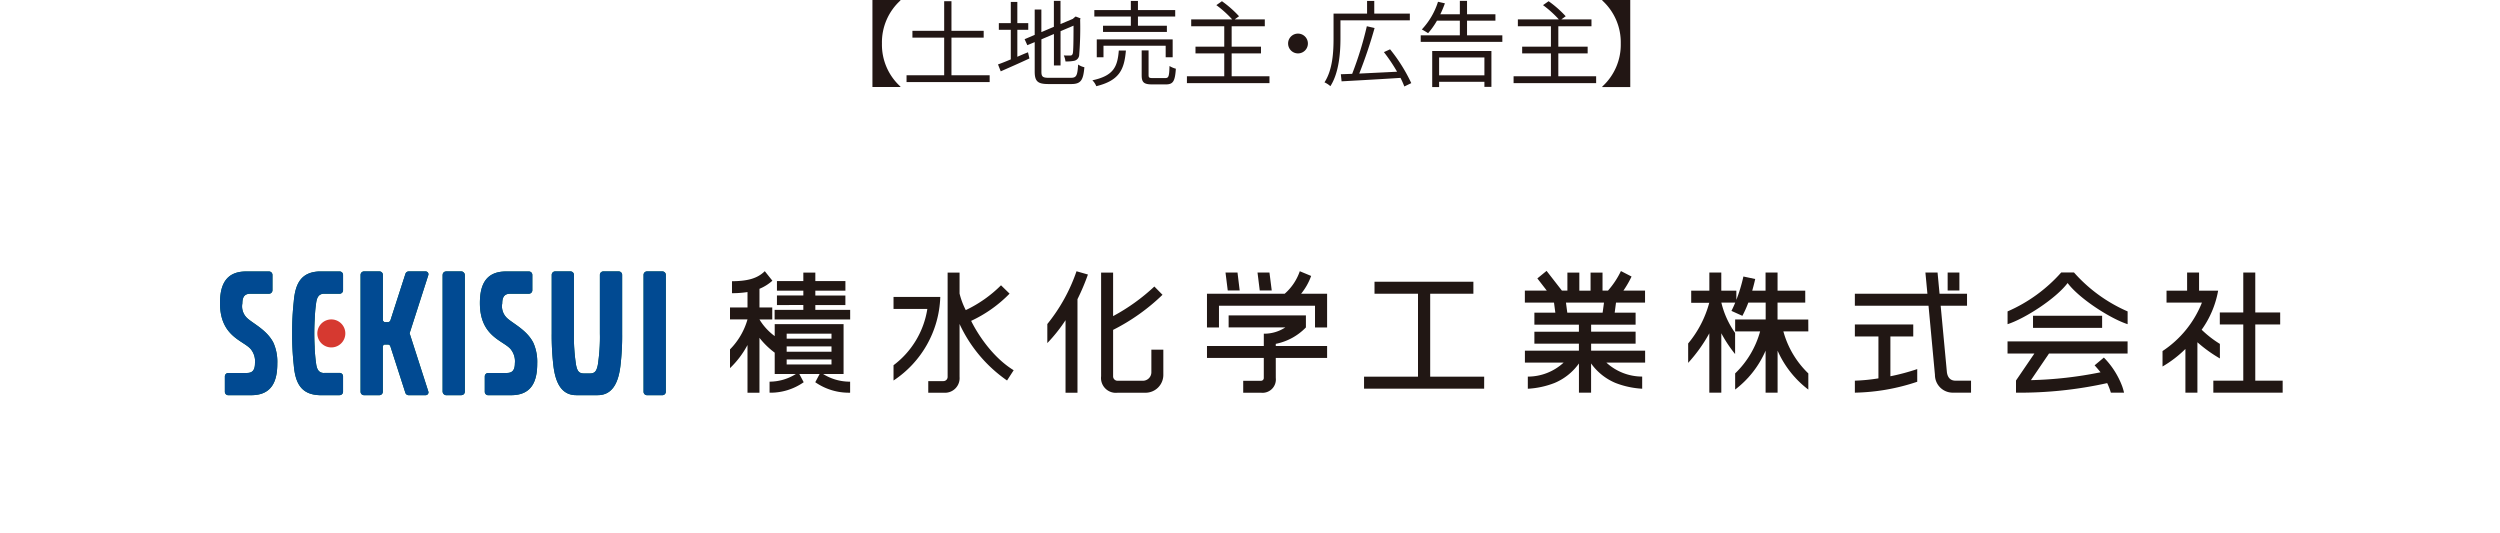 <svg xmlns="http://www.w3.org/2000/svg" xmlns:xlink="http://www.w3.org/1999/xlink" width="375" height="80" viewBox="0 0 375 80">
  <defs>
    <clipPath id="clip-path">
      <rect id="長方形_430" data-name="長方形 430" width="309.395" height="59.278" transform="translate(0 0)" fill="rgba(0,0,0,0)"/>
    </clipPath>
  </defs>
  <g id="logo-science" transform="translate(-863 25)">
    <g id="logo-science-2" data-name="logo-science" transform="translate(896 -25)">
      <g id="グループ_603" data-name="グループ 603" clip-path="url(#clip-path)">
        <path id="パス_7006" data-name="パス 7006" d="M102.065,0V.07a8.484,8.484,0,0,0-2.773,6.457,8.485,8.485,0,0,0,2.773,6.458v.07h-4.2V0Z" fill="#221614"/>
        <path id="パス_7007" data-name="パス 7007" d="M115.448,11.29v1.022H102.982V11.29h5.645V5.645h-4.763V4.623h4.763V.182h1.092V4.623h4.833V5.645h-4.833V11.29Z" fill="#221614"/>
        <path id="パス_7008" data-name="パス 7008" d="M119.6,8.516c.518-.224,1.05-.462,1.6-.672l.211.924c-1.485.7-3.068,1.387-4.3,1.933L116.7,9.665c.518-.183,1.191-.449,1.919-.757V4.468h-1.793V3.474h1.793V.294h.981v3.18h1.638v.994H119.6Zm8.068,3.152c.812,0,.953-.378,1.051-1.989a2.657,2.657,0,0,0,.938.406c-.168,1.9-.49,2.521-1.961,2.521h-3.432c-1.583,0-2.059-.378-2.059-1.876V6.317l-1.106.462-.407-.9,1.513-.645V1.428h1v3.39l1.877-.8V.126h.994V3.613l1.849-.784.224-.2.2-.154.729.28-.056.2a49.777,49.777,0,0,1-.14,5.239.948.948,0,0,1-.743.924,5.958,5.958,0,0,1-1.316.1,3.032,3.032,0,0,0-.252-.9c.335.014.784.014.938.014.21,0,.35-.056.42-.364.07-.336.1-1.891.1-4.118l-1.947.826V9.819h-.994V5.1l-1.877.8v4.846c0,.742.182.925,1.092.925Z" fill="#221614"/>
        <path id="パス_7009" data-name="パス 7009" d="M135.885,7.578c-.239,2.843-.967,4.5-4.441,5.351a2.559,2.559,0,0,0-.588-.883c3.208-.687,3.768-2.045,3.964-4.468Zm.742-5.1H131.15V1.512h5.477V.14h1.065V1.512h5.589v.967h-5.589V3.865h4.342V4.79h-9.581V3.865h4.174Zm5.225,6.107V6.863h-9.329V8.586h-1.009V5.911H142.9V8.586Zm-.07,3.124c.518,0,.6-.238.644-1.807a3.623,3.623,0,0,0,.953.406c-.126,1.877-.407,2.353-1.5,2.353h-2.045c-1.261,0-1.583-.308-1.583-1.387V7.564h1.036v3.7c0,.378.1.448.645.448Z" fill="#221614"/>
        <path id="パス_7010" data-name="パス 7010" d="M157.421,11.444v1.023H145.038V11.444h5.6V8.012h-4.314V7h4.314V3.936h-4.958V2.914h6.149A15.737,15.737,0,0,0,149.451.77l.84-.588a16.127,16.127,0,0,1,2.564,2.255l-.659.477h4.525V3.936h-4.973V7h4.4V8.012h-4.4v3.432Z" fill="#221614"/>
        <path id="パス_7011" data-name="パス 7011" d="M161.7,5.042a1.485,1.485,0,1,1-1.485,1.485A1.477,1.477,0,0,1,161.7,5.042" fill="#221614"/>
        <path id="パス_7012" data-name="パス 7012" d="M168.069,3.054v2.7c0,2.1-.21,5.154-1.513,7.172a3.541,3.541,0,0,0-.883-.575c1.248-1.919,1.359-4.65,1.359-6.6V2.045h5.029V.14h1.079V2.045h5.337V3.054Zm9.581,9.917a13.421,13.421,0,0,0-.574-1.289c-3.222.21-6.57.393-8.839.518l-.112-1.064c.5-.014,1.079-.042,1.7-.057a51.838,51.838,0,0,0,2.2-7.143l1.163.266a69.508,69.508,0,0,1-2.3,6.835c1.737-.084,3.726-.181,5.674-.279a25.8,25.8,0,0,0-1.975-2.942l.924-.42a24.568,24.568,0,0,1,3.18,5.071Z" fill="#221614"/>
        <path id="パス_7013" data-name="パス 7013" d="M192.351,5.3v.98H180.108V5.3h5.869V3.1h-3.432a11.292,11.292,0,0,1-1.33,1.877c-.21-.14-.673-.42-.939-.56A10.819,10.819,0,0,0,182.7.266L183.736.5a16.864,16.864,0,0,1-.687,1.639h2.928V.126h1.079V2.143h4.258V3.1h-4.258V5.3Zm-10.52,2.353h8.881v5.379h-1.051V12.27h-6.794v.785h-1.036Zm1.036,3.642h6.794V8.615h-6.794Z" fill="#221614"/>
        <path id="パス_7014" data-name="パス 7014" d="M206.421,11.444v1.023H194.038V11.444h5.6V8.012h-4.314V7h4.314V3.936h-4.958V2.914h6.149A15.737,15.737,0,0,0,198.451.77l.84-.588a16.127,16.127,0,0,1,2.564,2.255l-.659.477h4.525V3.936h-4.973V7h4.4V8.012h-4.4v3.432Z" fill="#221614"/>
        <path id="パス_7015" data-name="パス 7015" d="M211.54,13.055h-4.2v-.07a8.485,8.485,0,0,0,2.774-6.458A8.485,8.485,0,0,0,207.337.07V0h4.2Z" fill="#221614"/>
        <path id="パス_7016" data-name="パス 7016" d="M158.369,56.7a2,2,0,0,1-2.22,2.208h-2.667v-1.79h2.667a.419.419,0,0,0,.42-.418V53.69h-8.521V51.9h8.523V50.053a5.737,5.737,0,0,0,3.224-.939h-8.5v-1.8h11.591v1.8a8.633,8.633,0,0,1-4.52,2.463V51.9h7.7V53.69h-7.7Z" fill="#211714"/>
        <path id="パス_7017" data-name="パス 7017" d="M152.627,40.884h-1.8l.334,2.683h1.791Z" fill="#211714"/>
        <path id="パス_7018" data-name="パス 7018" d="M157.419,40.884h-1.791l.332,2.683h1.8Z" fill="#211714"/>
        <path id="パス_7019" data-name="パス 7019" d="M159.705,44.061a7.863,7.863,0,0,0,2.263-3.377l1.705.707a9.067,9.067,0,0,1-1.508,2.67h3.9v5.055h-1.814V45.863H149.846v3.253h-1.8V44.061Z" fill="#211714"/>
        <path id="パス_7020" data-name="パス 7020" d="M126.83,48.029V58.912h1.792V44.878a33.137,33.137,0,0,0,1.567-3.7l-1.711-.488a25.979,25.979,0,0,1-4.38,7.917v2.856a23.7,23.7,0,0,0,2.732-3.434" fill="#211714"/>
        <path id="パス_7021" data-name="パス 7021" d="M138.438,57.113a1.274,1.274,0,0,0,1.267-1.279V52.453H141.5v3.8a2.676,2.676,0,0,1-2.66,2.657h-4.2a2.224,2.224,0,0,1-2.474-2.466V40.894h1.8v6.524a29.358,29.358,0,0,0,6.188-4.441l1.221,1.242a30.078,30.078,0,0,1-7.409,5.263v6.974a.662.662,0,0,0,.662.657Z" fill="#211714"/>
        <path id="パス_7022" data-name="パス 7022" d="M108.042,44.545h-7.013v1.8h5.07a13.063,13.063,0,0,1-5.07,8.439v2.292a15.612,15.612,0,0,0,7.013-12.527" fill="#211714"/>
        <path id="パス_7023" data-name="パス 7023" d="M110.935,56.539a2.191,2.191,0,0,1-2.376,2.367h-2.32V57.165h2.277a.627.627,0,0,0,.628-.626V40.894h1.791v3.139a11.228,11.228,0,0,0,.93,2.482,18.933,18.933,0,0,0,5.286-3.721l1.285,1.252a19.576,19.576,0,0,1-5.764,4.083s2.273,4.885,6.378,7.407l-.994,1.537a21.054,21.054,0,0,1-7.121-8.474Z" fill="#211714"/>
        <path id="パス_7024" data-name="パス 7024" d="M213.757,45.39v-1.8h-3.245a14.944,14.944,0,0,0,1.221-2.11l-1.594-.822a12.657,12.657,0,0,1-1.941,2.932h-.819v-2.7h-1.794V43.6H203.9V40.891H202.11v2.7h-.823l-2.3-2.959-1.384,1.131,1.416,1.828h-3.29v1.8H200.1l.2,1.508h-3.142v1.8h6.678v1.059h-6.678v1.793h6.678V52.6h-8.1v1.792h5.808a7.938,7.938,0,0,1-5.371,2.1v1.82a12.932,12.932,0,0,0,4-.864,8.527,8.527,0,0,0,3.668-2.929V58.9h1.822V54.518a8.544,8.544,0,0,0,3.664,2.925,13,13,0,0,0,4,.864v-1.82a7.961,7.961,0,0,1-5.375-2.1h5.817V52.6h-8.1V51.548h6.672V49.755h-6.672V48.7h6.672V46.9h-3.138l.2-1.508ZM207.394,46.9h-5.3l-.2-1.508H207.6Z" fill="#211714"/>
        <path id="パス_7025" data-name="パス 7025" d="M305.291,57.1V48.67h3.736v-1.8h-3.736V40.88h-1.8v5.994h-3.519v1.8h3.519V57.1H299v1.8h10.4V57.1Z" fill="#211714"/>
        <path id="パス_7026" data-name="パス 7026" d="M299.983,51.585a15.98,15.98,0,0,1-2.736-2.125,14.4,14.4,0,0,0,2.474-5.864H296.86V40.88h-1.794V43.6H291.98V45.39h5.31a15.581,15.581,0,0,1-5.911,7.268v2.317a17.145,17.145,0,0,0,3.432-2.629V58.9h1.8V51.339a20.56,20.56,0,0,0,3.374,2.429Z" fill="#211714"/>
        <path id="パス_7027" data-name="パス 7027" d="M189.622,58.3H171.607V56.5H179.7V44.058h-6.523V42.265h14.831v1.793h-6.48V56.5h8.1Z" fill="#211714"/>
        <path id="パス_7028" data-name="パス 7028" d="M250.559,56.44a33,33,0,0,0,4.026-1.077v1.9A31.009,31.009,0,0,1,245.23,58.9V57.1a27.286,27.286,0,0,0,3.535-.346V50.47H245.23v-1.8h8.758v1.8h-3.429Z" fill="#211714"/>
        <rect id="長方形_424" data-name="長方形 424" width="1.762" height="2.695" transform="translate(259.147 40.88)" fill="#211714"/>
        <path id="パス_7029" data-name="パス 7029" d="M260.324,57.1c-.75,0-1.177-.458-1.289-1.266L258.1,45.86h3.954v-1.8h-4.121l-.3-3.181h-1.822l.3,3.181H245.229v1.8h11.049l.965,10.373a2.664,2.664,0,0,0,2.668,2.666h2.745V57.1Z" fill="#211714"/>
        <path id="パス_7030" data-name="パス 7030" d="M90.466,56.1h3.07V48.615H83.206v1.8a8.627,8.627,0,0,1-2.289-2.5h1.922V46.119H80.921v-2.8a6.7,6.7,0,0,0,1.936-1.213l-1.139-1.43c-1.134,1.13-2.644,1.485-4.919,1.51v1.793a15.182,15.182,0,0,0,2.327-.17v2.31H76.5v1.793h2.625A10.468,10.468,0,0,1,76.5,52.406V55.22a13.71,13.71,0,0,0,2.625-3.468v7.154h1.795V50.675A11.953,11.953,0,0,0,83.206,52.9V56.1h3.176a7.452,7.452,0,0,1-3.947,1.149v1.656a8.687,8.687,0,0,0,5.118-1.572L86.9,56.1h3.045l-.655,1.233a8.831,8.831,0,0,0,5.228,1.572V57.25A7.54,7.54,0,0,1,90.466,56.1M85,50.052h6.725V50.8H85Zm0,1.907h6.725v.8H85Zm0,1.956h6.725v.751H85Z" fill="#211714"/>
        <path id="パス_7031" data-name="パス 7031" d="M87.5,46.476v-.721H83.542V44.322l3.959,0V43.6H83.542V42.161H87.5V40.887H89.3v1.274h4.512V43.6H89.3v.728l4.508,0v1.433l-4.508,0v.718h5.225v1.437H83.193V46.476Z" fill="#211714"/>
        <path id="パス_7032" data-name="パス 7032" d="M238.241,47.929h-4.61v-2.54h4.156V43.6h-4.153V40.883h-1.8V43.6h-2s.288-1.005.447-1.75l-1.771-.374a23.836,23.836,0,0,1-1.057,3.506V43.6h-2.259V40.875l-1.791.008V43.6h-2.722v1.819h2.706a16.051,16.051,0,0,1-3.163,6.1v2.911a22.944,22.944,0,0,0,3.173-4.431V58.9h1.8l0-8.909a19.841,19.841,0,0,0,2.068,3.118v-3.17a13.118,13.118,0,0,1-2.055-4.523l-.007-.029h2.085c-.181.439-.372.857-.572,1.247l1.643.742a17.041,17.041,0,0,0,.892-1.989h2.6v2.537h-4.578V49.71h3.744a13.811,13.811,0,0,1-3.744,6.3v2.422a14.569,14.569,0,0,0,4.566-5.836v6.3h1.8V52.6a14.872,14.872,0,0,0,4.61,5.837V56.013a13.791,13.791,0,0,1-3.743-6.3h3.743Z" fill="#211714"/>
        <rect id="長方形_425" data-name="長方形 425" width="10.365" height="1.817" transform="translate(271.953 47.363)" fill="#211714"/>
        <path id="パス_7033" data-name="パス 7033" d="M278.1,40.873a22.956,22.956,0,0,0,8.043,5.839v1.916c-2.6-.841-7.262-3.843-9-6.176-1.75,2.333-6.4,5.335-9.008,6.176V46.712a23.031,23.031,0,0,0,8.046-5.839Z" fill="#211714"/>
        <path id="パス_7034" data-name="パス 7034" d="M274.352,53.028h11.787V51.211H268.131v1.817h4.028L269.4,57.077V58.9a60.514,60.514,0,0,0,13.679-1.435,9.6,9.6,0,0,1,.551,1.435h1.976a8.457,8.457,0,0,0-.264-.921,12.292,12.292,0,0,0-2.762-4.345L281.19,54.8c.337.364.627.714.89,1.043a59.2,59.2,0,0,1-10.443,1.18Z" fill="#211714"/>
        <rect id="長方形_426" data-name="長方形 426" width="3.337" height="18.566" rx="0.517" transform="translate(33.391 40.712)" fill="#00663d"/>
        <path id="長方形_427" data-name="長方形 427" d="M.515,0H2.822a.517.517,0,0,1,.517.517V18.049a.517.517,0,0,1-.517.517H.515A.515.515,0,0,1,0,18.051V.515A.515.515,0,0,1,.515,0Z" transform="translate(63.534 40.712)" fill="#00663d"/>
        <path id="パス_7035" data-name="パス 7035" d="M4.682,59.278c3.115,0,3.914-2.132,3.914-4.743a7.058,7.058,0,0,0-.564-3.08c-.989-2.006-3.219-2.977-4.041-3.821a2.411,2.411,0,0,1-.637-2.129c0-1.472.838-1.448,1.4-1.448H7.35a.517.517,0,0,0,.518-.515V41.236a.515.515,0,0,0-.518-.515H3.916C.8,40.721,0,42.856,0,45.463c0,5.011,3.478,5.59,4.61,6.9A2.888,2.888,0,0,1,5.245,54.5c0,1.467-.839,1.45-1.4,1.45h-2.6a.513.513,0,0,0-.516.515v2.3a.515.515,0,0,0,.516.517Z" fill="#00663d"/>
        <path id="パス_7036" data-name="パス 7036" d="M43.668,59.278c3.114,0,3.915-2.132,3.915-4.743a7.056,7.056,0,0,0-.566-3.08c-.986-2.006-3.215-2.977-4.038-3.821a2.417,2.417,0,0,1-.643-2.129c0-1.472.84-1.448,1.4-1.448h2.6a.515.515,0,0,0,.514-.515V41.236a.513.513,0,0,0-.514-.515H42.9c-3.117,0-3.915,2.135-3.915,4.742,0,5.011,3.477,5.59,4.606,6.9A2.877,2.877,0,0,1,44.23,54.5c0,1.467-.835,1.45-1.4,1.45h-2.6a.513.513,0,0,0-.515.515v2.3a.515.515,0,0,0,.515.517Z" fill="#00663d"/>
        <path id="パス_7037" data-name="パス 7037" d="M56.648,59.275c2.051,0,3.106-1.6,3.431-4.521a38.146,38.146,0,0,0,.244-4.759V41.229a.517.517,0,0,0-.515-.517H57.5a.52.52,0,0,0-.517.517v8.766a27.247,27.247,0,0,1-.313,4.763c-.2.935-.446,1.261-1.215,1.261h-.831c-.772,0-1.021-.326-1.214-1.261a27.224,27.224,0,0,1-.319-4.763V41.229a.516.516,0,0,0-.513-.517H50.272a.521.521,0,0,0-.516.517v8.766A38.831,38.831,0,0,0,50,54.754c.33,2.925,1.386,4.521,3.432,4.521Z" fill="#00663d"/>
        <path id="パス_7038" data-name="パス 7038" d="M31.239,41.286a.394.394,0,0,0,.027-.154.423.423,0,0,0-.421-.42H28.3a.527.527,0,0,0-.483.358l-2.254,6.987a.4.4,0,0,1-.377.26h-.417a.334.334,0,0,1-.336-.333V41.229a.516.516,0,0,0-.514-.517H21.6a.518.518,0,0,0-.515.517V58.76a.517.517,0,0,0,.515.518h2.309a.515.515,0,0,0,.514-.518V52.005a.334.334,0,0,1,.336-.33h.417a.4.4,0,0,1,.377.26l2.254,6.991a.516.516,0,0,0,.483.352h2.557a.426.426,0,0,0,.425-.421.409.409,0,0,0-.029-.15L28.44,49.994Z" fill="#00663d"/>
        <rect id="長方形_428" data-name="長方形 428" width="3.337" height="18.566" rx="0.517" transform="translate(33.391 40.712)" fill="#014a92"/>
        <path id="長方形_429" data-name="長方形 429" d="M.515,0H2.822a.517.517,0,0,1,.517.517V18.049a.517.517,0,0,1-.517.517H.515A.515.515,0,0,1,0,18.051V.515A.515.515,0,0,1,.515,0Z" transform="translate(63.534 40.712)" fill="#014a92"/>
        <path id="パス_7039" data-name="パス 7039" d="M4.682,59.278c3.115,0,3.914-2.132,3.914-4.743a7.058,7.058,0,0,0-.564-3.08c-.989-2.006-3.219-2.977-4.041-3.821a2.411,2.411,0,0,1-.637-2.129c0-1.472.838-1.448,1.4-1.448H7.35a.517.517,0,0,0,.518-.515V41.236a.515.515,0,0,0-.518-.515H3.916C.8,40.721,0,42.856,0,45.463c0,5.011,3.478,5.59,4.61,6.9A2.888,2.888,0,0,1,5.245,54.5c0,1.467-.839,1.45-1.4,1.45h-2.6a.513.513,0,0,0-.516.515v2.3a.515.515,0,0,0,.516.517Z" fill="#014a92"/>
        <path id="パス_7040" data-name="パス 7040" d="M43.668,59.278c3.114,0,3.915-2.132,3.915-4.743a7.056,7.056,0,0,0-.566-3.08c-.986-2.006-3.215-2.977-4.038-3.821a2.417,2.417,0,0,1-.643-2.129c0-1.472.84-1.448,1.4-1.448h2.6a.515.515,0,0,0,.514-.515V41.236a.513.513,0,0,0-.514-.515H42.9c-3.117,0-3.915,2.135-3.915,4.742,0,5.011,3.477,5.59,4.606,6.9A2.877,2.877,0,0,1,44.23,54.5c0,1.467-.835,1.45-1.4,1.45h-2.6a.513.513,0,0,0-.515.515v2.3a.515.515,0,0,0,.515.517Z" fill="#014a92"/>
        <path id="パス_7041" data-name="パス 7041" d="M56.648,59.275c2.051,0,3.106-1.6,3.431-4.521a38.146,38.146,0,0,0,.244-4.759V41.229a.517.517,0,0,0-.515-.517H57.5a.52.52,0,0,0-.517.517v8.766a27.247,27.247,0,0,1-.313,4.763c-.2.935-.446,1.261-1.215,1.261h-.831c-.772,0-1.021-.326-1.214-1.261a27.224,27.224,0,0,1-.319-4.763V41.229a.516.516,0,0,0-.513-.517H50.272a.521.521,0,0,0-.516.517v8.766A38.831,38.831,0,0,0,50,54.754c.33,2.925,1.386,4.521,3.432,4.521Z" fill="#014a92"/>
        <path id="パス_7042" data-name="パス 7042" d="M31.239,41.286a.394.394,0,0,0,.027-.154.423.423,0,0,0-.421-.42H28.3a.527.527,0,0,0-.483.358l-2.254,6.987a.4.4,0,0,1-.377.26h-.417a.334.334,0,0,1-.336-.333V41.229a.516.516,0,0,0-.514-.517H21.6a.518.518,0,0,0-.515.517V58.76a.517.517,0,0,0,.515.518h2.309a.515.515,0,0,0,.514-.518V52.005a.334.334,0,0,1,.336-.33h.417a.4.4,0,0,1,.377.26l2.254,6.991a.516.516,0,0,0,.483.352h2.557a.426.426,0,0,0,.425-.421.409.409,0,0,0-.029-.15L28.44,49.994Z" fill="#014a92"/>
        <path id="パス_7043" data-name="パス 7043" d="M14.2,48.005c.019-.467.052-1.033.093-1.511.049-.52.113-.936.123-1.022.108-.859.4-1.362,1.095-1.409h2.433a.521.521,0,0,0,.514-.521V41.235a.517.517,0,0,0-.514-.518H14.9c-2.716.109-3.605,1.781-3.836,4.524a41.212,41.212,0,0,0-.242,4.754,41.282,41.282,0,0,0,.242,4.758c.231,2.741,1.12,4.414,3.836,4.522h3.043a.518.518,0,0,0,.514-.519V56.449a.513.513,0,0,0-.514-.511l-2.433.007c-.7-.049-.987-.551-1.095-1.407-.01-.088-.074-.5-.123-1.025-.041-.478-.093-1.041-.093-1.511a35.083,35.083,0,0,1,0-4" fill="#00663d"/>
        <path id="パス_7044" data-name="パス 7044" d="M14.2,48.005c.019-.467.052-1.033.093-1.511.049-.52.113-.936.123-1.022.108-.859.4-1.362,1.095-1.409h2.433a.521.521,0,0,0,.514-.521V41.235a.517.517,0,0,0-.514-.518H14.9c-2.716.109-3.605,1.781-3.836,4.524a41.212,41.212,0,0,0-.242,4.754,41.282,41.282,0,0,0,.242,4.758c.231,2.741,1.12,4.414,3.836,4.522h3.043a.518.518,0,0,0,.514-.519V56.449a.513.513,0,0,0-.514-.511l-2.433.007c-.7-.049-.987-.551-1.095-1.407-.01-.088-.074-.5-.123-1.025-.041-.478-.093-1.041-.093-1.511a35.083,35.083,0,0,1,0-4" fill="#014a92"/>
        <path id="パス_7045" data-name="パス 7045" d="M16.7,52.114a2.1,2.1,0,1,0-2.1-2.095,2.1,2.1,0,0,0,2.1,2.095" fill="#d63930"/>
      </g>
    </g>
    <rect id="長方形_437" data-name="長方形 437" width="375" height="80" transform="translate(863 -25)" fill="none"/>
  </g>
</svg>
